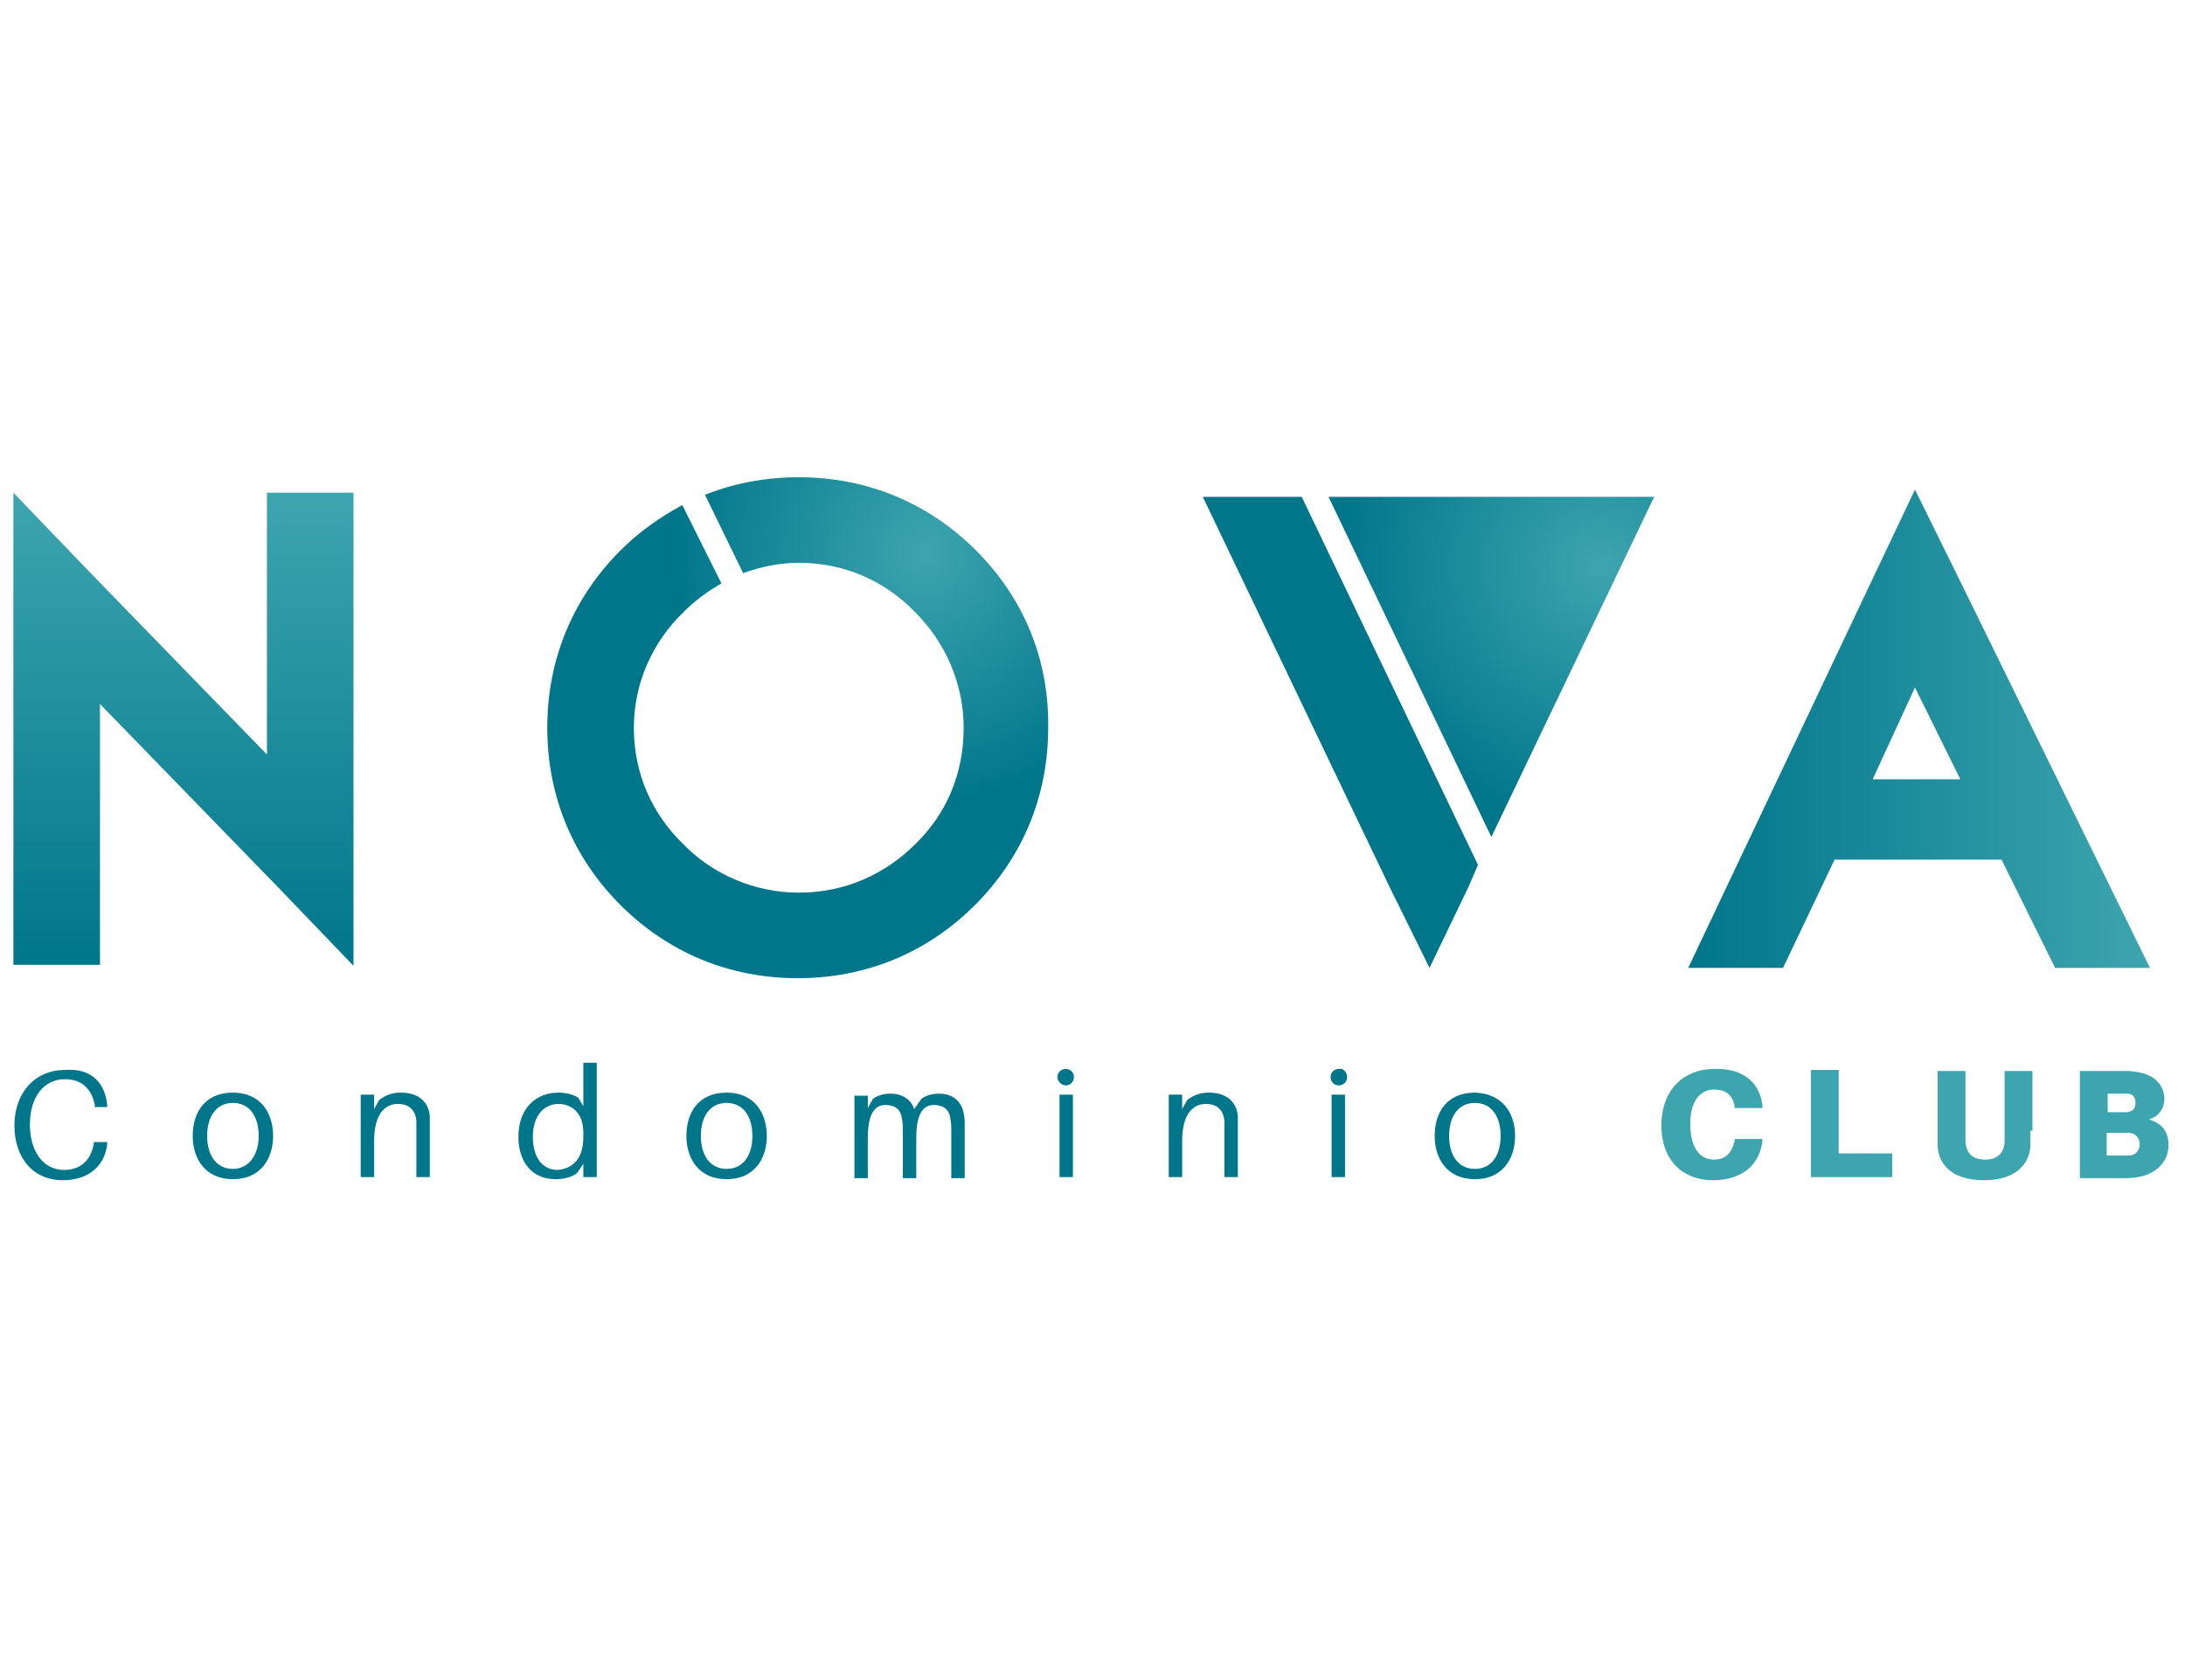 <?xml version="1.0" encoding="UTF-8"?> <!-- Generator: Adobe Illustrator 25.4.1, SVG Export Plug-In . SVG Version: 6.00 Build 0) --> <svg xmlns="http://www.w3.org/2000/svg" xmlns:xlink="http://www.w3.org/1999/xlink" version="1.1" id="Capa_4" x="0px" y="0px" viewBox="0 0 212 163" style="enable-background:new 0 0 212 163;" xml:space="preserve"> <style type="text/css"> .st0{fill:url(#XMLID_00000075852715883699687130000002142458518798326416_);} .st1{fill:url(#XMLID_00000016765075134259366980000015485652687374430650_);} .st2{fill:url(#XMLID_00000080905022942053649260000013408635414459679893_);} .st3{fill:#00768B;} .st4{fill:url(#XMLID_00000039115847076245067310000008067251944446841254_);} .st5{enable-background:new ;} .st6{fill:#3DA5AE;} </style> <g> <g id="XMLID_113_"> <linearGradient id="XMLID_00000105423555649520855130000001241889604867372213_" gradientUnits="userSpaceOnUse" x1="163.83" y1="92.245" x2="208.54" y2="92.245" gradientTransform="matrix(1 0 0 -1 0 163)"> <stop offset="4.907853e-03" style="stop-color:#00768B"></stop> <stop offset="1" style="stop-color:#3DA5AE"></stop> </linearGradient> <path id="XMLID_132_" style="fill:url(#XMLID_00000105423555649520855130000001241889604867372213_);" d="M194.2,83.4h-16.2 L173,93.9h-9.2L182,55.5l3.8-8l3.9,7.9l18.9,38.5h-9.2L194.2,83.4z M181.7,75.6h8.5l-4.4-8.9L181.7,75.6z M185.9,66.6l-4.2,8.9 L185.9,66.6z"></path> <linearGradient id="XMLID_00000049215608885314384790000004741186764723584413_" gradientUnits="userSpaceOnUse" x1="17.82" y1="69.24" x2="17.82" y2="115.17" gradientTransform="matrix(1 0 0 -1 0 163)"> <stop offset="0" style="stop-color:#00768B"></stop> <stop offset="1" style="stop-color:#3DA5AE"></stop> </linearGradient> <path id="XMLID_117_" style="fill:url(#XMLID_00000049215608885314384790000004741186764723584413_);" d="M34.3,47.8v35.7v10.2 L27,86.1L9.7,68.3v25.3H1.3V58.1V47.8l7.3,7.6l17.3,17.8V47.8H34.3z M25.9,47.8h8.4H25.9z"></path> <radialGradient id="XMLID_00000030467345876322147440000008265615420140302977_" cx="-2858.714" cy="-1860.202" r="52.617" gradientTransform="matrix(0.482 0 0 -0.482 1533.245 -841.706)" gradientUnits="userSpaceOnUse"> <stop offset="0" style="stop-color:#3DA5AE"></stop> <stop offset="1" style="stop-color:#00768B"></stop> </radialGradient> <polygon id="XMLID_116_" style="fill:url(#XMLID_00000030467345876322147440000008265615420140302977_);" points="144.7,81.2 160.5,48.2 151.3,48.2 128.9,48.2 "></polygon> <polygon id="XMLID_115_" class="st3" points="126.3,48.2 125.9,48.2 116.7,48.2 134.8,86 138.7,93.9 142.5,86 143.4,83.9 "></polygon> <radialGradient id="XMLID_00000116199895712748856850000004896210389338088838_" cx="-2994.891" cy="-1857.476" r="50.562" gradientTransform="matrix(0.482 0 0 -0.482 1533.245 -841.706)" gradientUnits="userSpaceOnUse"> <stop offset="0" style="stop-color:#3DA5AE"></stop> <stop offset="1" style="stop-color:#00768B"></stop> </radialGradient> <path id="XMLID_114_" style="fill:url(#XMLID_00000116199895712748856850000004896210389338088838_);" d="M94.7,53.4 c-4.5-4.5-10.4-7.1-17.2-7.1c-3.3,0-6.3,0.6-9.1,1.7l3.7,7.6c1.7-0.6,3.5-1,5.4-1c4.5,0,8.4,1.8,11.3,4.8 c2.9,2.9,4.7,6.9,4.7,11.2c0,4.5-1.7,8.4-4.7,11.3c-2.9,2.9-6.8,4.7-11.3,4.7c-4.3,0-8.4-1.8-11.2-4.7c-3-2.9-4.8-6.8-4.8-11.3 c0-4.3,1.8-8.3,4.8-11.2c1.1-1.1,2.3-2,3.7-2.8L66.2,49c-2.2,1.2-4.2,2.6-6,4.4c-4.5,4.5-7.1,10.4-7.1,17.2s2.6,12.7,7.1,17.2 c4.5,4.5,10.4,7.1,17.2,7.1s12.7-2.6,17.2-7.1c4.5-4.5,7.1-10.4,7.1-17.2C101.8,63.8,99.2,57.9,94.7,53.4z"></path> </g> <g id="XMLID_110_"> <g class="st5"> <path class="st3" d="M10.4,107.2l0,0.2H9.2l0-0.2c-0.3-1.5-1.2-2.5-2.9-2.5c-2.1,0-3.4,1.8-3.4,4.4c0,2.6,1.3,4.4,3.3,4.4 c1.7,0,2.6-1,2.9-2.5l0-0.2h1.3l0,0.2c-0.2,1.9-1.6,3.5-4.3,3.5c-3,0-4.7-2.3-4.7-5.3c0-3.2,2-5.4,4.9-5.4 C8.9,103.6,10.2,105.1,10.4,107.2z"></path> <path class="st3" d="M26.5,110.2c0,2.2-1.2,4.2-3.9,4.2s-3.9-2-3.9-4.2c0-2.3,1.2-4.2,3.9-4.2S26.5,108,26.5,110.2z M25.1,110.2 c0-1.9-0.9-3.2-2.5-3.2c-1.6,0-2.5,1.3-2.5,3.2c0,1.9,0.9,3.2,2.5,3.2C24.1,113.4,25.1,112.1,25.1,110.2z"></path> <path class="st3" d="M41.7,109.7v4.5h-1.3v-4.4c0-0.4,0-0.7,0-1.1c-0.1-0.9-0.6-1.6-1.8-1.6c-1.2,0-2.3,0.9-2.3,3.6v3.5H35v-8 h1.3v1.4l0.5-0.9c0.7-0.5,1.3-0.7,2.1-0.7c1.7,0,2.7,0.9,2.8,2.3C41.7,108.8,41.7,109.1,41.7,109.7z"></path> <path class="st3" d="M57.9,114.2h-1.3v-1.3l-0.6,0.9c-0.5,0.4-1.3,0.6-2.1,0.6c-2.3,0-3.6-1.7-3.6-4.1c0-2.9,1.8-4.3,3.9-4.3 c0.7,0,1.5,0.2,1.9,0.5l0.5,0.8v-4.2h1.3V114.2z M56.6,110.3v-0.4c0-2.1-1.3-2.8-2.4-2.8c-1.4,0-2.5,1.1-2.5,3.2 c0,1.8,0.8,3.2,2.4,3.2C55.4,113.4,56.6,112.6,56.6,110.3z"></path> <path class="st3" d="M74.4,110.2c0,2.2-1.2,4.2-3.9,4.2s-3.9-2-3.9-4.2c0-2.3,1.2-4.2,3.9-4.2S74.4,108,74.4,110.2z M73,110.2 c0-1.9-0.9-3.2-2.5-3.2s-2.5,1.3-2.5,3.2c0,1.9,0.9,3.2,2.5,3.2S73,112.1,73,110.2z"></path> <path class="st3" d="M93.6,109.4v4.9h-1.3V110c0-0.7,0-1.1-0.1-1.5c-0.1-0.9-0.7-1.3-1.6-1.3c-1,0-1.7,0.8-1.7,3.2v3.9h-1.3V110 c0-0.7,0-1.1-0.1-1.5c-0.1-0.9-0.7-1.3-1.6-1.3c-1,0-1.7,0.8-1.7,3.2v3.9h-1.3v-8h1.3v1.2l0.5-0.9c0.4-0.3,1-0.5,1.7-0.5 c1.2,0,2,0.6,2.3,1.5l0.7-1c0.4-0.3,1-0.5,1.7-0.5c1.4,0,2.2,0.8,2.4,1.9C93.6,108.4,93.6,108.7,93.6,109.4z"></path> <path class="st3" d="M104.2,104.5c0,0.5-0.4,0.8-0.8,0.8s-0.8-0.4-0.8-0.8c0-0.5,0.4-0.8,0.8-0.8S104.2,104,104.2,104.5z M102.8,114.2v-8h1.3v8H102.8z"></path> <path class="st3" d="M120.1,109.7v4.5h-1.3v-4.4c0-0.4,0-0.7,0-1.1c-0.1-0.9-0.6-1.6-1.8-1.6c-1.2,0-2.3,0.9-2.3,3.6v3.5h-1.3v-8 h1.3v1.4l0.5-0.9c0.7-0.5,1.3-0.7,2.1-0.7c1.7,0,2.7,0.9,2.8,2.3C120.1,108.8,120.1,109.1,120.1,109.7z"></path> <path class="st3" d="M130.7,104.5c0,0.5-0.4,0.8-0.8,0.8c-0.5,0-0.8-0.4-0.8-0.8c0-0.5,0.4-0.8,0.8-0.8 C130.3,103.6,130.7,104,130.7,104.5z M129.2,114.2v-8h1.3v8H129.2z"></path> <path class="st3" d="M147,110.2c0,2.2-1.2,4.2-3.9,4.2c-2.7,0-3.9-2-3.9-4.2c0-2.3,1.2-4.2,3.9-4.2 C145.8,106.1,147,108,147,110.2z M145.6,110.2c0-1.9-0.9-3.2-2.5-3.2s-2.5,1.3-2.5,3.2c0,1.9,0.9,3.2,2.5,3.2 S145.6,112.1,145.6,110.2z"></path> </g> <g class="st5"> <path class="st6" d="M171,107.3l0,0.2h-2.7l0-0.2c-0.2-1.1-0.9-1.6-2-1.6c-1.3,0-2.3,1.1-2.3,3.3c0,2.6,1.1,3.5,2.3,3.5 c1.1,0,1.7-0.6,2-1.8l0-0.2h2.7l0,0.2c-0.3,2.5-2.2,3.8-4.8,3.8c-2.8,0-5-1.8-5-5.3c0-3.6,2.3-5.5,5.1-5.5 C169.3,103.6,170.8,105.2,171,107.3z"></path> <path class="st6" d="M183.6,114.2h-7.9v-10.4h2.7v8.1h5.2V114.2z"></path> <path class="st6" d="M197,109.7c0,0.5,0,0.8,0,1.5c-0.1,1.7-1.4,3.3-4.5,3.3c-3.2,0-4.4-1.6-4.5-3.3c0-0.6,0-0.9,0-1.5v-5.8h2.7 v6.3c0,0.3,0,0.4,0,0.6c0.1,1.1,0.7,1.7,1.9,1.7c1.2,0,1.8-0.6,1.9-1.7c0-0.2,0-0.3,0-0.6v-6.3h2.7V109.7z"></path> <path class="st6" d="M210.4,111.1c0,1.9-1.6,2.9-3,3.1c-0.5,0.1-0.9,0.1-1.5,0.1h-4.1v-10.4h4.2c0.6,0,0.8,0,1.3,0.1 c1.7,0.2,2.7,1.3,2.7,2.6c0,0.9-0.5,1.7-1.5,2C209.8,109,210.4,109.8,210.4,111.1z M204.5,107.9h1.2c0.2,0,0.5,0,0.7,0 c0.5-0.1,0.8-0.3,0.8-0.9c0-0.6-0.3-0.9-0.8-0.9c-0.2,0-0.4,0-0.7,0h-1.2V107.9z M207.6,111c0-0.7-0.5-1.1-1.1-1.1 c-0.2,0-0.4,0-0.7,0h-1.4v2.2h1.5c0.2,0,0.5,0,0.7,0C207.1,112.1,207.6,111.7,207.6,111z"></path> </g> </g> </g> </svg> 